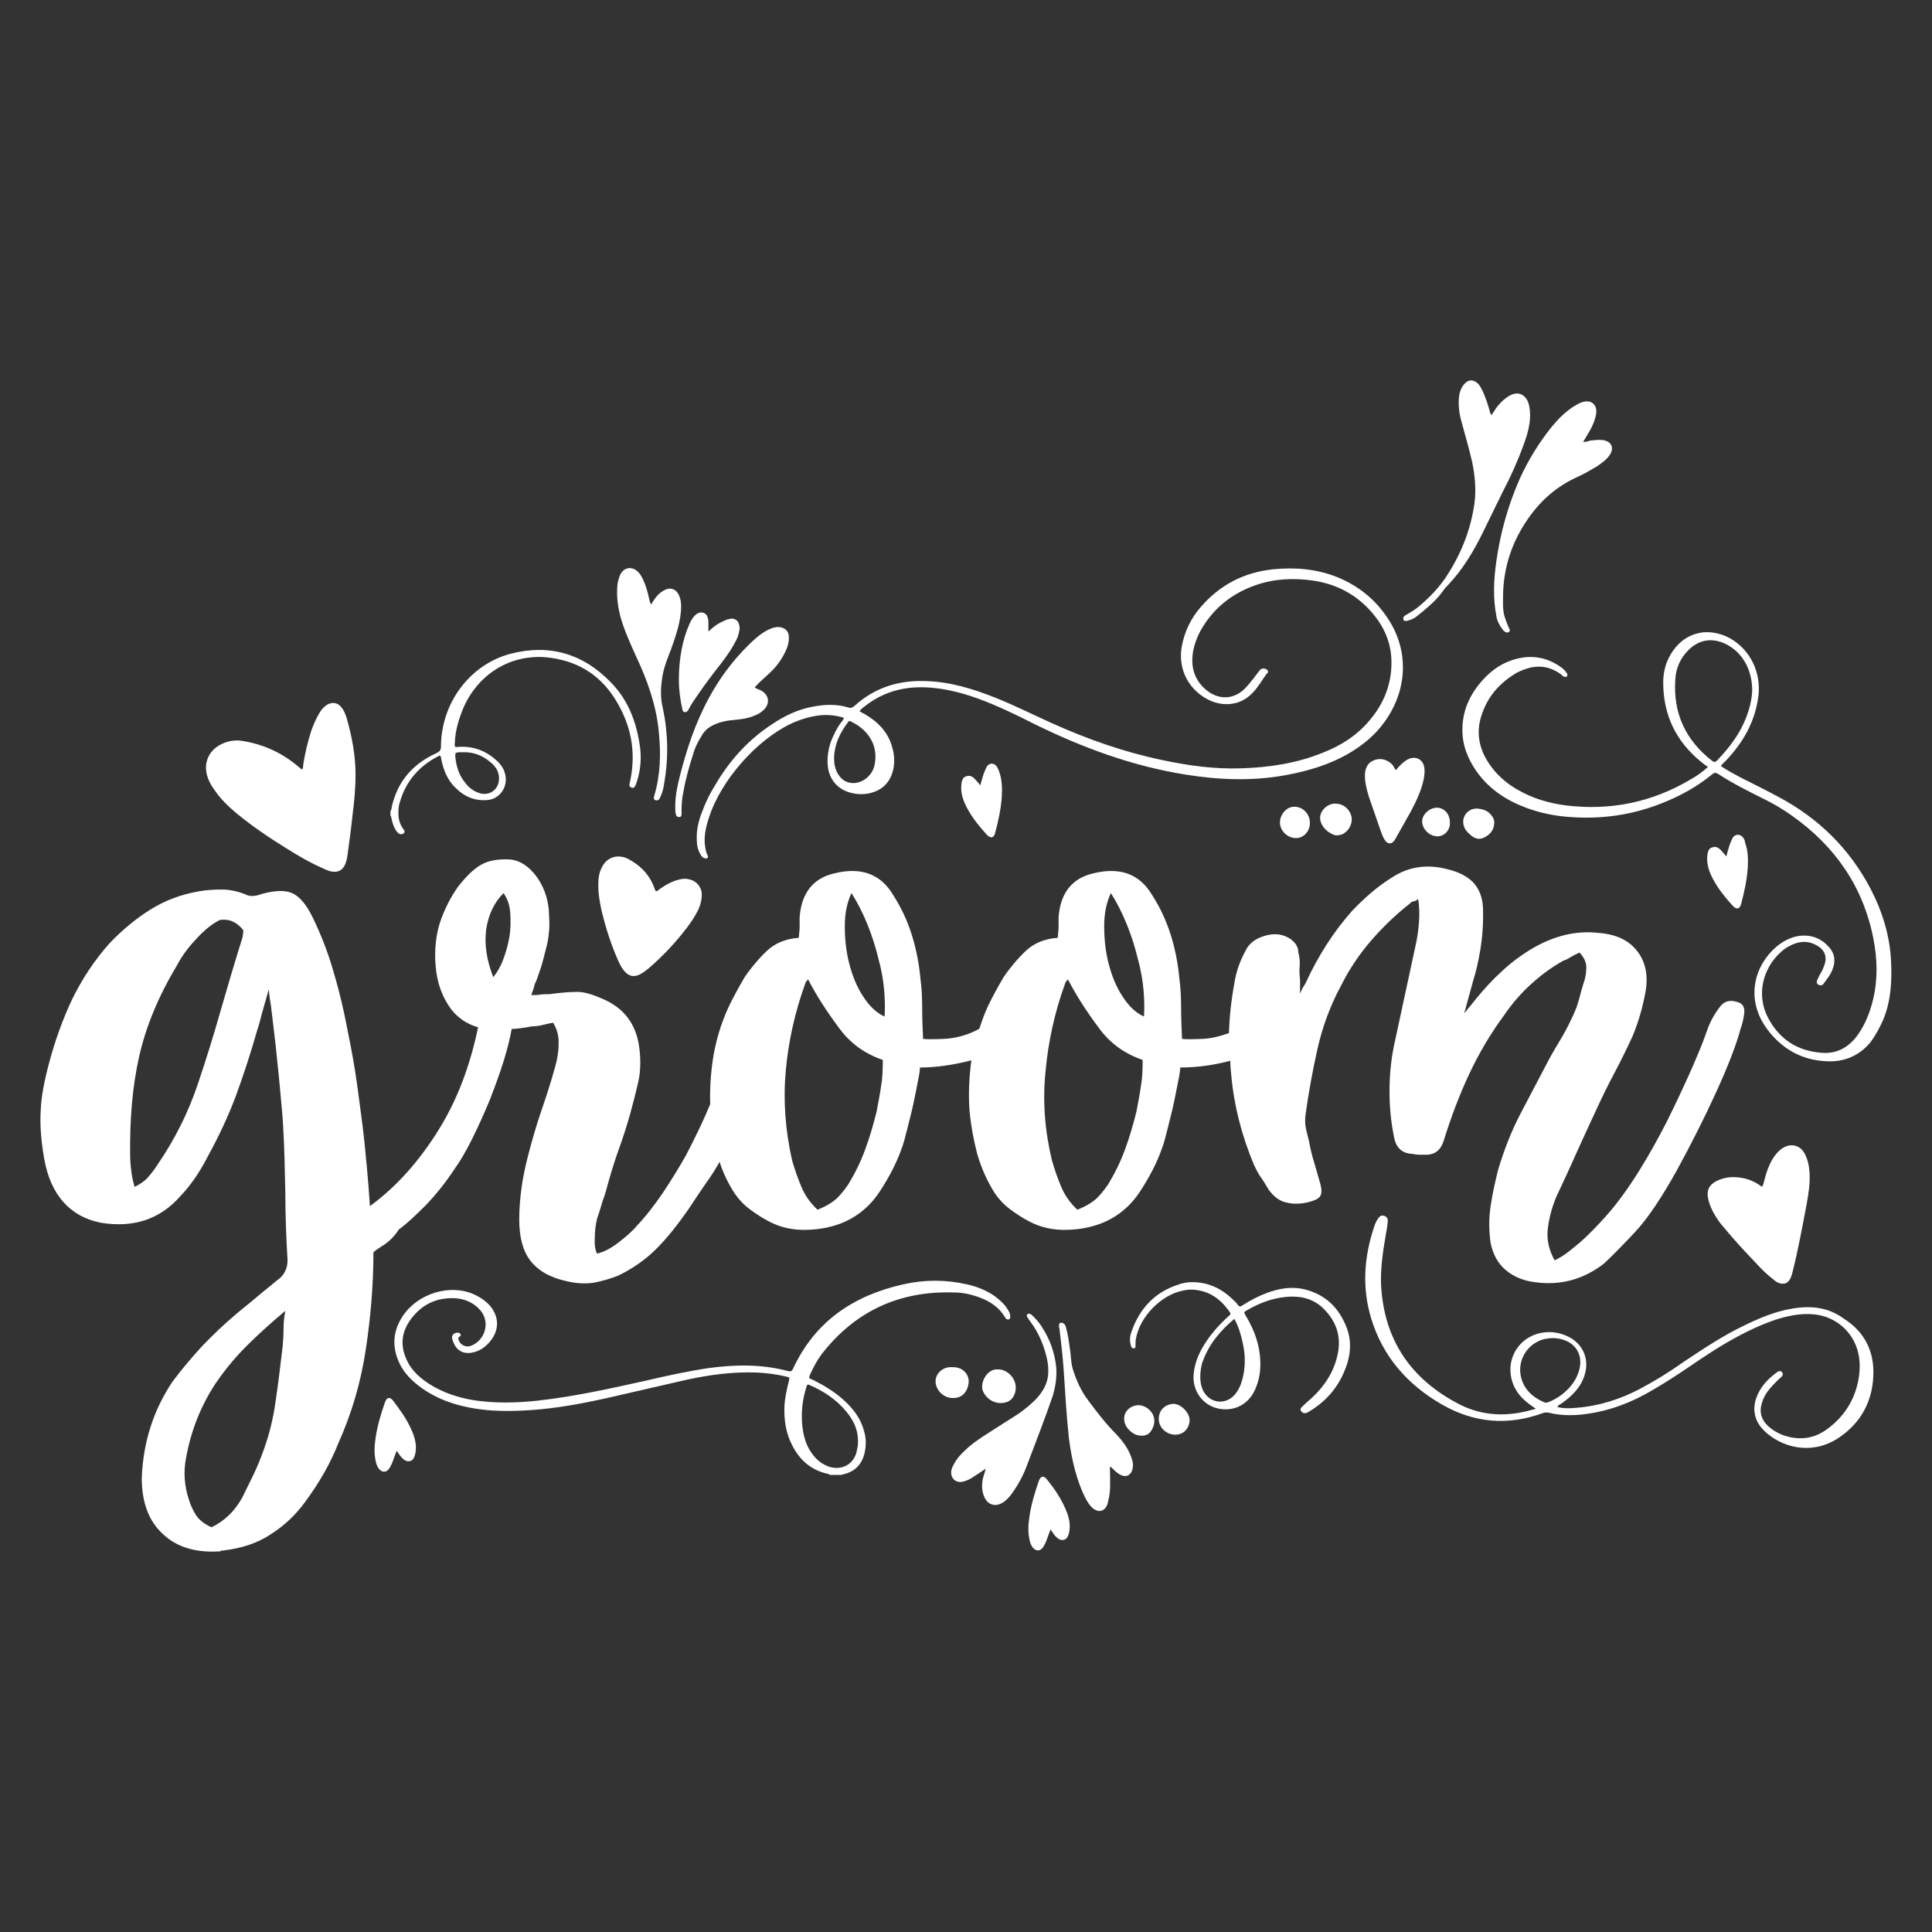 <?xml version="1.0" encoding="utf-8"?>
<!-- Generator: Adobe Illustrator 18.0.0, SVG Export Plug-In . SVG Version: 6.00 Build 0)  -->
<!DOCTYPE svg PUBLIC "-//W3C//DTD SVG 1.1//EN" "http://www.w3.org/Graphics/SVG/1.1/DTD/svg11.dtd">
<svg version="1.1" id="Layer_1" xmlns="http://www.w3.org/2000/svg" xmlns:xlink="http://www.w3.org/1999/xlink" x="0px" y="0px"
	 viewBox="0 0 432 432" enable-background="new 0 0 432 432" xml:space="preserve">
<rect x="0" y="0" width="432" height="432" fill="#333333" stroke="none"/>
<path fill="#FFFFFF" d="M46.5,174c-1.2-3.2,0.1-6.3,3.2-7.7c1.5-0.7,3.1-0.9,4.7-0.6c4.7,0.8,8.8,2.7,12.4,5.8
	c0.2,0.2,0.4,0.3,0.6,0.5c0,0,0.1,0,0.2,0c0.2-0.3,0.2-0.7,0.2-1c0.4-2.6,1-5.1,1.8-7.6c0.5-1.4,1.1-2.8,1.9-4.1
	c0.4-0.7,0.9-1.2,1.6-1.7c1.2-0.7,2.4-0.5,3.2,0.5c0.6,0.7,0.9,1.5,1.2,2.4c1.2,4.2,2,8.4,2,12.7c0,3.1-0.3,6.2-0.7,9.3
	c-0.3,2.9-0.7,5.8-1.1,8.7c-0.1,0.7-0.2,1.3-0.5,2c-0.5,1.3-1.5,1.9-2.9,1.7c-0.7-0.1-1.4-0.4-2-0.7c-3-1.3-5.7-2.9-8.4-4.6
	c-3.9-2.4-7.7-5-11.2-7.9c-1.9-1.6-3.6-3.3-4.9-5.3C47.2,175.6,46.8,174.8,46.5,174z M383.6,264.2c-1.4,0.8-2,1.9-1.7,3.6
	c0.2,1.1,0.6,2.1,1.1,3.1c0.7,1.3,1.5,2.5,2.5,3.6c2.3,2.8,4.8,5.5,7.3,8.1c1.1,1.2,2.2,2.3,3.5,3.3c0.5,0.4,0.9,0.8,1.5,1
	c1.2,0.4,2.1,0,2.6-1.2c0.2-0.4,0.3-0.8,0.4-1.2c1.3-5.1,2.2-10.2,3.2-15.4c0.4-2.3,0.8-4.7,0.6-7.1c-0.1-1.4-0.4-2.8-1.1-4.1
	c-1-1.8-2.9-2.3-4.7-1.3c-0.7,0.4-1.2,0.9-1.7,1.5c-0.9,1.1-1.5,2.4-2,3.8c-0.4,1.1-0.6,2.3-1,3.4c-0.4,0-0.6-0.3-0.8-0.4
	c-0.9-0.6-1.8-1-2.8-1.3C388.1,263,385.8,263,383.6,264.2z M154.7,196.8c-0.8-0.3-1.6-0.4-2.5-0.2c-1.6,0.3-3.1,1.1-4.4,2
	c-0.4,0.2-0.6,0.6-1.1,0.7c-0.2-0.2-0.3-0.5-0.4-0.8c-0.9-2.5-2.6-4.5-4.9-5.9c-0.5-0.3-1-0.6-1.5-0.8c-2.3-0.8-4.4,0.1-5.4,2.3
	c-0.5,1-0.7,2.1-0.7,3.2c-0.1,2.3,0.3,4.5,0.8,6.7c0.9,3.6,2,7.1,3.5,10.5c0.4,0.9,0.8,1.8,1.4,2.5c1.1,1.4,2.4,1.6,3.9,0.7
	c0.7-0.4,1.3-0.9,1.9-1.4c3.1-2.7,5.9-5.7,8.4-9c0.9-1.2,1.7-2.4,2.4-3.8c0.6-1.3,0.9-2.6,0.8-4
	C156.6,198.2,155.9,197.3,154.7,196.8z M314.7,138.8c0.8-0.2,1.5-0.5,2.1-1c2-1.6,4-3.2,5.6-5.3c0.4-0.6,0.9-1.2,1.4-1.7
	c3.3-3.5,5.7-7.5,7.8-11.8c1.5-3,2.9-6,4.4-9c1.8-3.4,3.4-7,4.7-10.6c0.9-2.4,1.6-4.9,1.4-7.5c-0.1-0.8-0.2-1.5-0.5-2.2
	c-0.8-1.7-2.4-2.2-4.1-1.2c-1.2,0.7-2.2,1.7-3,2.8c-0.3,0.5-0.6,0.9-1,1.5c-0.3-0.3-0.3-0.6-0.4-0.9c-0.4-1.5-0.9-2.9-1.5-4.3
	c-0.3-0.6-0.6-1.3-1.1-1.8c-1-1-2.2-1-3.1,0.1c-0.8,0.9-1.1,2-1.2,3.2c-0.1,1.8,0.1,3.5,0.6,5.2c0.8,3,1.7,6,2.4,9.1
	c0.6,3,0.9,6,0.5,9.1c-0.8,5.7-2.8,10.9-5.9,15.8c-1.8,2.9-4.2,5.4-6.9,7.6c-0.8,0.6-1.6,1.1-2.5,1.6c-0.4,0.2-0.7,0.5-0.6,0.9
	C313.8,138.9,314.2,138.9,314.7,138.8z M334.6,125.4c-0.6,4.1-0.8,8.3,0,12.4c0.2,1.2,0.8,2.2,1.5,3.1c0.2,0.2,0.4,0.4,0.7,0.5
	c0.3,0.1,0.5,0,0.7-0.2c0.2-0.2,0.1-0.4,0-0.6c-0.4-0.8-0.7-1.6-1-2.5c-0.6-1.8-0.4-3.7-0.4-5.6c0.2-6,2.1-11.5,5.5-16.4
	c2.8-4.1,6.4-7.3,11-9.4c1.6-0.7,3.1-1.6,4.6-2.5c1-0.7,2-1.4,2.7-2.4c1.1-1.6,0.5-3.1-1.5-3.4c-0.9-0.1-1.8,0-2.7,0.1
	c-0.5,0.1-1.1,0.4-1.7,0.3c0.6-1,1.1-1.8,1.6-2.7c0.6-1.1,1.1-2.3,1.3-3.6c0.3-2-1.1-3.2-3-2.6c-0.8,0.2-1.5,0.7-2.2,1.1
	c-1.8,1.2-3.3,2.7-4.7,4.4c-2.9,3.6-5.3,7.5-7.2,11.7C337.2,113,335.5,119.1,334.6,125.4z M193.2,320c0.5,1.6,0.5,3.3,0.1,5
	c-0.6,2.4-2.1,4-4.5,4.6c-0.2,0.1-0.4,0-0.6,0.2c-0.9,0-1.7,0-2.6,0c-0.1-0.1-0.2-0.1-0.3-0.2c-3.9-0.8-6.5-3.1-8.2-6.5
	c-1.4-2.7-1.8-5.6-1.7-8.6c0.1-1.9,0.5-3.8,1-5.7c0.2-0.8,0.2-0.8-0.6-1c-2.2-0.5-4.3-0.8-6.6-0.9c-5.3-0.2-10.5,0.5-15.6,1.6
	c-5.8,1.3-11.6,2.7-17.4,4c-5.8,1.3-11.6,2.4-17.5,2.8c-5.8,0.4-11.5,0.3-17.1-1.4c-3-0.9-5.8-2.3-8.2-4.2c-1.9-1.5-3.5-3.3-4.4-5.6
	c-1.2-3-1.1-6,0.5-8.9c2.9-5.4,10-8.1,15.7-6.1c1.6,0.6,3.1,1.5,4.3,2.8c2.1,2.4,2.2,5.4,0.2,7.9c-1.1,1.4-2.5,2.4-4.4,2.7
	c-2.4,0.3-3.7-1.2-4.2-3.2c-0.2-0.7,0.5-1.4,1.3-1.3c0.3,0,0.5,0.1,0.6,0.4c0.1,0.3-0.1,0.4-0.3,0.5c-0.2,0.1-0.2,0.2-0.2,0.4
	c0.1,1.2,1.4,2,2.6,1.7c3.3-1.1,4.6-5.2,2.4-7.9c-1.4-1.7-3.3-2.6-5.5-2.8c-4.5-0.3-8,1.5-10.5,5.2c-2.1,3.2-1.9,6.5,0.1,9.8
	c1.1,1.7,2.6,3,4.3,4.1c3.1,2,6.5,3.1,10.1,3.7c4.7,0.7,9.4,0.6,14.1,0.1c8.2-0.9,16.3-2.7,24.4-4.5c4.7-1.1,9.3-2.1,14-2.8
	c6-0.8,11.9-0.9,17.8,0.7c0.5,0.1,0.8,0,1-0.5c4.9-10.6,13.5-16.4,24.6-18.9c4.8-1.1,9.6-1.1,14.4,0c2.2,0.5,4.2,1.3,6.1,2.6
	c1.2,0.9,2.3,1.9,3,3.1c0.3,0.5,0.5,0.9,0.5,1.5c0,0.3,0,0.5-0.3,0.6c-0.3,0.1-0.5,0-0.7-0.2c-0.1-0.1-0.1-0.2-0.2-0.3
	c-1.3-2.2-3.3-3.5-5.7-4.4c-1.9-0.7-3.8-1.1-5.7-1.1c-12.1-0.4-22,4.1-29.5,13.7c-1,1.3-1.8,2.8-2.5,4.3c-0.6,1.3-0.5,1.1,0.6,1.6
	c2.4,1.2,4.7,2.6,6.7,4.4C190.8,315,192.5,317.2,193.2,320z M189.3,315.7c-2.3-2.8-5.2-4.7-8.5-6.1c-0.1,0-0.1,0-0.2,0
	c-0.2,0.1-0.2,0.4-0.3,0.6c-0.9,2.8-1.2,5.7-0.9,8.7c0.2,1.7,0.6,3.4,1.4,4.9c1,1.8,2.3,3.3,4.4,4.1c2.8,1,5.5-0.3,6.3-3.1
	c0.1-0.5,0.2-1,0.3-1.5C192.1,320.3,191.1,317.9,189.3,315.7z M87.7,183.7c-0.1-0.5-0.2-1-0.4-1.4c0-0.3,0-0.6,0-0.9
	c0.2-0.3,0.3-0.7,0.3-1c1.3-5.7,4.7-9.6,10-12c0.8-0.4,1-0.7,1-1.6c0.1-9.7,6.5-18.2,15.5-20.6c8.8-2.3,16.4,0,22.6,6.5
	c3.7,3.8,5.5,8.5,6.3,13.6c0.5,2.9,0.3,5.7-0.6,8.5c-0.1,0.3-0.2,0.5-0.3,0.8c-0.2,0.4-0.4,0.7-0.9,0.5c-0.5-0.2-0.5-0.5-0.4-1
	c0.1-0.3,0.1-0.6,0.2-0.9c1.2-6.2,0.1-11.9-3.1-17.3c-3.3-5.6-8.2-8.9-14.7-9.8c-8.4-1.2-16,3.2-19.5,11c-1.1,2.6-1.9,5.2-2,8
	c-0.1,1,0,1,0.9,0.9c3.3-0.2,6.1,0.9,8.5,3.1c1.2,1.1,2,2.5,2,4.2c0,2.4-1.8,4.5-4.3,4.6c-2.7,0.2-5-0.8-6.9-2.7
	c-1.8-1.7-2.7-3.9-3.2-6.3c-0.1-0.3,0-0.7-0.3-0.9c-0.2-0.1-0.4,0.1-0.6,0.2c-4.2,2.2-7.1,5.6-8.4,10.2c-0.2,0.6-0.3,1.3-0.3,1.9
	c-0.1,1.5,0.2,2.9,1.1,4.1c0.2,0.2,0.4,0.5,0.1,0.9c-0.3,0.3-0.7,0.3-1.1,0.1C88.5,185.9,88,184.8,87.7,183.7z M101.8,169.1
	c0.2,2.2,0.8,4.2,2.2,5.9c0.9,1.2,2,2,3.4,2.4c1.9,0.5,3.7-0.6,4.1-2.5c0.3-1.6-0.2-2.9-1.3-4c-1.9-1.8-4.1-2.8-6.7-2.7
	c-0.3,0-0.6,0-0.8,0C101.8,168.3,101.8,168.3,101.8,169.1z M172.7,161.9c2.8-1.9,5.8-3.3,9.1-3.9c2.7-0.5,5.3-0.6,7.9,0.2
	c0.6,0.2,0.9,0,1.3-0.3c4.6-4.2,10.1-5.9,16.3-5.6c5.4,0.2,10.5,1.8,15.5,3.8c4.2,1.7,8.2,3.7,12.4,5.6c8,3.6,16.2,6.5,24.9,8.3
	c5.7,1.2,11.5,2,17.4,1.8c6.3-0.2,12.4-1.1,18.3-3.5c4.1-1.6,7.7-3.9,10.5-7.3c3.4-4,5.1-8.7,4.8-14c-0.2-3-1.2-5.7-2.9-8.2
	c-3.6-5.1-8.5-8.1-14.7-9c-4.4-0.6-8.7-0.4-12.9,1.1c-5.3,1.9-9.4,5.2-12.2,10.2c-1.1,2.1-1.8,4.3-1.8,6.6c0,2.8,1.2,5.1,3.4,6.8
	c2.9,2.2,6.3,1.8,8.7-0.9c1-1.1,1.9-2.3,2.8-3.5c0.3-0.4,0.6-0.7,1.2-0.6c0.3,0,0.6,0.2,0.8,0.5c0.2,0.3-0.1,0.5-0.3,0.7
	c-0.5,0.7-1,1.4-1.5,2.2c-0.5,0.7-1,1.4-1.6,2c-2.8,3-6.6,3-9.4,1.8c-4.7-2.1-7.3-6.8-6.5-11.9c0.6-3.5,2.1-6.6,4.4-9.2
	c4.3-4.9,9.6-7.6,16-8.3c4.9-0.5,9.7-0.1,14.3,1.7c4.7,1.9,8.5,4.9,11.3,9.1c4.9,7.2,4.6,16.1-0.6,23.3c-2.2,3.1-5.1,5.4-8.4,7.3
	c-4.3,2.4-8.8,3.7-13.6,4.6c-7.5,1.4-15,1.1-22.5-0.1c-11.9-1.9-23-6-33.8-11.3c-4.1-2.1-8.3-4.1-12.6-5.7
	c-4.5-1.6-9.1-2.7-13.9-2.5c-4.3,0.2-8.1,1.6-11.4,4.2c-0.4,0.3-0.8,0.6-1.2,1.1c0.4,0.3,0.8,0.5,1.2,0.7c2.9,1.7,5.2,4,6.1,7.4
	c0.5,1.7,0.6,3.4,0.2,5.1c-0.7,2.9-2.6,4.6-5.4,5.2c-1.5,0.3-2.9,0.2-4.3-0.2c-2.8-0.8-4.6-3-4.9-5.9c-0.2-1.9,0.1-3.7,0.7-5.5
	c0.6-1.5,1.3-3,2.3-4.3c0.2-0.3,0.5-0.5,0.6-1c-1.6-0.5-3.2-0.7-4.9-0.6c-2.4,0.2-4.7,0.9-6.9,1.9c-7.8,3.7-15.8,12.8-18.4,21.1
	c-0.7,2.1-1.2,4.3-0.8,6.6c0.1,0.6,0.2,1.2,0.5,1.7c0.1,0.2,0.2,0.4,0,0.6c-0.2,0.2-0.4,0.2-0.6,0.1c-0.5-0.1-0.8-0.5-1-0.9
	c-0.6-1-0.8-2.1-0.8-3.3c-0.1-2.1,0.4-4.2,1.2-6.2c0.8-2.2,1.8-4.2,3-6.1C163.1,170.1,167.3,165.4,172.7,161.9z M189.6,161.5
	c-1.8,2.4-3,4.9-3.1,7.9c0,1.3,0.2,2.6,0.9,3.7c0.8,1.3,1.9,2,3.5,2c2.1-0.1,4-1.6,4.6-3.8c1-4.2-1-7.9-5.1-9.9
	C190,161.1,189.8,161.2,189.6,161.5z M421.1,228c-0.8,1.8-1.7,3.5-2.9,5.1c-2.5,3-5.9,4.4-9.7,4.2c-5.5-0.2-10-2.7-13.3-7.1
	c-4.8-6.4-3.3-13.9,2-18.5c1.4-1.2,3.1-2.1,4.9-2.4c2.7-0.4,5,0.4,6.8,2.4c1.4,1.5,1.6,3.3,0.8,5.2c-0.4,1.1-1.2,2-1.9,3
	c-0.3,0.5-0.8,0.5-1.2,0.3c-0.4-0.3-0.5-0.6-0.2-1.2c0.3-0.6,0.6-1.3,1-1.9c0.1-0.2,0.2-0.4,0.3-0.7c1.2-2.6,0.2-4.4-2.3-5.4
	c-1.2-0.5-2.5-0.5-3.8-0.1c-1.2,0.4-2.3,1-3.3,1.9c-4.2,3.7-5.6,9.7-3,14.7c2.5,4.8,6.5,7.5,12,7.9c3.4,0.3,6.1-1.2,8.1-4
	c1.7-2.4,2.7-5,3.4-7.8c1.1-4.5,1-9.1,0.1-13.7c-2.3-11.7-8.6-20.7-18.2-27.5c-2.1-1.5-4.3-2.8-6.6-3.9c-3.4-1.7-6.8-3.4-10-5.5
	c-0.5-0.3-0.8-0.2-1.2,0.1c-3.4,2.8-7.2,4.9-11.3,6.5c-6.5,2.6-13.3,3.6-20.3,3.1c-3.5-0.2-6.9-0.9-10.1-2.1
	c-4.5-1.7-8.3-4.2-11.1-8.2c-2-2.9-3.2-6-3.1-9.6c0.1-4.2,1.8-7.7,4.5-10.7c2.3-2.6,5.2-4.4,8.6-5c3.3-0.6,6.4,0.2,9.1,2.2
	c0.5,0.4,0.9,0.8,1.2,1.3c0.1,0.2,0.1,0.4,0,0.6c-0.2,0.2-0.4,0.2-0.7,0.1c-0.2-0.1-0.4-0.2-0.5-0.4c-2.5-1.9-5.2-2.3-8.1-1.3
	c-0.6,0.2-1.3,0.5-1.9,0.8c-3.6,2.1-6.3,5-7.7,8.9c-1.5,3.9-1,7.7,1.3,11.2c1.6,2.5,3.8,4.5,6.4,6c3.4,2,7.1,3.1,11,3.6
	c9.9,1.2,19.2-0.7,27.8-5.8c1.4-0.8,2.7-1.7,3.9-2.8c-0.6-0.4-1.1-0.8-1.6-1.2c-5.6-4.6-8.4-10.5-8.4-17.7c0-2.6,0.7-5,2.2-7.1
	c1.6-2.3,3.8-3.7,6.6-4.1c2.2-0.2,4.2,0.3,6.1,1.3c4.5,2.5,7,7.6,6.4,12.8c-0.7,5.8-3.4,10.5-7.3,14.6c-0.4,0.4-0.8,0.7-1.1,1.2
	c1.5,1,3,1.8,4.5,2.6c2.8,1.4,5.6,2.8,8.4,4.3c9,4.8,15.9,11.6,20.6,20.6c2.5,4.8,4.1,9.9,4.5,15.3C423.1,219,422.9,223.6,421.1,228
	z M389.1,163.3c1.6-2.9,2.6-6.1,2.7-8.9c0-5.1-2.6-9.1-6.6-10.7c-2.9-1.1-5.5-0.5-7.7,1.7c-1.8,1.8-2.8,4.1-2.9,6.6
	c-0.5,7.5,2.3,13.5,8.2,18.1c0.5,0.4,0.8,0.3,1.2-0.1C385.9,168,387.7,165.8,389.1,163.3z M418.8,308.8c-0.5,5.1-2.9,9.3-7.1,12.3
	c-5.7,4.2-12.3,3-16.6-0.6c-1.5-1.3-2.6-2.8-2.8-4.9c-0.1-1.1,0.1-2.1,0.4-3c0.9-2.5,2.6-4.3,4.7-5.8c0.4-0.3,0.9-0.3,1.1,0.1
	c0.3,0.4,0.1,0.7-0.2,1c-0.8,0.7-1.6,1.5-2.3,2.3c-0.9,1-1.6,2.1-2,3.4c-0.7,2.1-0.2,3.9,1.5,5.4c1.6,1.4,3.5,2.2,5.6,2.5
	c2.7,0.4,5.2-0.3,7.4-1.9c4.1-3,6.5-7,7.2-12c0.2-1.7,0.2-3.4-0.2-5.1c-1.1-4.7-5-8.1-9.8-8.6c-3-0.3-5.9,0.3-8.7,1.2
	c-4.4,1.5-8.4,3.6-12.4,6c-2.9,1.8-5.7,3.7-8.5,5.6c-2.7,1.8-5.4,3.5-8.3,5.1c-4.8,2.6-9.9,4.2-15.3,4.6c-2.1,0.1-4.1,0-6.1-0.5
	c-0.5-0.1-1-0.1-1.5,0.1c-7.7,2.8-15.2,2.2-22.4-1.9c-7.7-4.4-13.3-10.7-15.9-19.3c-2.1-6.9-1.6-13.8,0.7-20.6
	c0.2-0.6,0.5-1.3,0.9-1.8c0.4-0.6,0.8-0.7,1.4-0.5c0.5,0.2,0.8,0.6,0.7,1.3c-0.1,1.1-0.3,2.2-0.5,3.3c-0.6,3.5-1.1,7-1,10.6
	c0.6,12.5,6.7,21.4,17.7,27c5.2,2.6,10.7,2.7,16.2,1.1c0.2,0,0.3-0.1,0.7-0.2c-0.7-0.5-1.3-0.9-1.8-1.3c-1.9-1.5-3.2-3.3-3.7-5.7
	c-0.9-4.4,1.7-8.6,6-9.8c2.2-0.6,4.5-0.4,6.6,0.6c3.3,1.5,4.9,4.9,3.9,8.4c-0.8,2.9-2.8,4.9-5.2,6.6c-0.3,0.2-0.7,0.3-1,0.8
	c1.4,0.4,2.9,0.3,4.2,0.2c5.1-0.4,9.9-1.9,14.4-4.3c3.4-1.8,6.6-3.8,9.7-6c4.5-3,9-6,13.9-8.3c3.3-1.6,6.7-3,10.4-3.6
	c4.1-0.7,8-0.3,11.4,2.2C417.3,298,419.4,302.8,418.8,308.8z M350.8,310.4c1.2-1.3,2-2.7,2.4-4.4c0.7-3.1-0.9-5.7-3.9-6.5
	c-0.7-0.2-1.3-0.3-2.1-0.3c-0.6,0-1.2,0.1-1.8,0.2c-3.8,0.9-6.2,4.7-5.3,8.5c0.7,2.9,2.7,4.6,5.3,5.7c0.3,0.1,0.6,0,0.9-0.1
	C348,312.8,349.5,311.8,350.8,310.4z M301.1,296.8c1,2.6,1,5.2,0.2,7.9c-1.5,4.8-4.3,8.4-8.7,11c-0.2,0.1-0.5,0.3-0.8,0.3
	c-0.4,0-0.7-0.2-0.9-0.5c-0.2-0.3-0.1-0.6,0.2-0.9c0.7-0.7,1.5-1.4,2.2-2c2.8-2.6,4.8-5.6,5.7-9.3c1.1-4.4-0.2-8.1-3.5-11.1
	c-2.3-2-5.1-2.5-8-2.2c-3.1,0.3-6,1.4-8.7,3c-0.7,0.4-0.7,0.4-0.3,1.1c2.2,3.6,3.5,7.5,3.3,11.8c-0.1,1.9-0.6,3.8-1.5,5.5
	c-1.7,3.1-5.1,4.4-8.5,3.4c-3.2-1-5.2-4.1-4.9-7.5c0.2-2.3,1-4.3,2.1-6.2c1.5-2.5,3.4-4.7,5.6-6.7c0.7-0.6,0.7-0.6,0.1-1.4
	c-1.9-2.6-4.3-4.3-7.6-4.6c-0.9-0.1-1.8,0-2.7,0.2c-4.8,1-9.5,5.8-10.4,10.7c-0.1,0.5-0.1,1.1-0.1,1.6c0,0.3,0,0.6-0.4,0.6
	c-0.3,0-0.5-0.2-0.6-0.5c-0.1-0.3-0.1-0.6-0.2-0.8c-0.1-0.8,0-1.7,0.3-2.4c1.8-5.2,5.2-8.9,10.6-10.6c0.5-0.2,1-0.3,1.6-0.4
	c0.5-0.1,1.1-0.1,1.4-0.1c3.7,0,6.6,1.5,9,3.8c0.4,0.4,0.9,0.8,1.2,1.3c0.3,0.4,0.6,0.4,1,0.1c1.7-1.1,3.6-2.1,5.5-2.8
	c2.7-1,5.5-1.5,8.4-0.8C296.5,289.5,299.4,292.5,301.1,296.8z M277.9,300.4c-0.4-1.9-0.9-3.7-1.9-5.5c-3.2,2.7-5.7,5.7-7.1,9.6
	c-0.2,0.5-0.3,1.1-0.4,1.7c-0.2,1.6-0.2,3.2,0.5,4.7c1.5,3,5.2,3.4,7.3,0.7c0.7-0.9,1.2-2,1.5-3.2
	C278.5,305.8,278.5,303.1,277.9,300.4z M236.2,306c-0.3-3.4-1.4-6.5-3.3-9.4c-0.5-0.8-1.2-1.6-1.9-2.3c-0.2-0.2-0.4-0.4-0.7-0.5
	c-0.2-0.1-0.4-0.1-0.6,0.1c-0.2,0.2-0.1,0.4,0,0.6c0.2,0.3,0.4,0.6,0.6,0.9c1.9,2.5,3.1,5.3,3.8,8.4c0.3,1.4,0.4,2.7,0.2,4.1
	c-0.3,2-1.4,3.6-2.7,5c-1.6,1.6-3.4,3-5.4,4.2c-2,1.3-4.1,2.6-6.1,3.9c-1.5,1-3,2-4.3,3.3c-1,0.9-1.9,1.9-2.5,3.1
	c-0.3,0.5-0.5,1-0.6,1.5c-0.2,1.6,1,2.8,2.6,2.4c0.9-0.2,1.7-0.6,2.4-1.1c0.8-0.5,1.7-1.1,2.7-1.8c-0.2,0.8-0.4,1.5-0.6,2.1
	c-0.3,1.3-0.3,2.7,0.2,4c0.8,2.1,2.7,2.6,4.5,1.3c0.7-0.5,1.3-1.2,1.8-1.9c1.3-1.8,2.4-3.8,3.2-5.9c2-5.3,4.1-10.6,5.9-15.9
	C236,310.1,236.3,308.1,236.2,306z M252.7,325.2c-0.7-1.7-1.8-3.1-3-4.4c-2.4-2.4-4.4-5-6.4-7.7c-1.6-2.1-2.6-4.4-3.4-6.9
	c-0.5-1.6-0.4-3.2-0.7-4.8c-0.2-1.5-0.4-3-0.8-4.4c-0.1-0.4-0.2-0.8-0.5-1c-0.2-0.2-0.5-0.3-0.8-0.2c-0.3,0.1-0.3,0.4-0.3,0.6
	c0,0.2,0,0.5,0.1,0.7c0.4,3.4,0.8,6.7,1,10.1c0.3,4.8,0.6,9.5,1.1,14.3c0.5,3.9,1.3,7.8,2.8,11.5c0.5,1.2,1,2.3,1.7,3.3
	c0.4,0.5,0.8,1,1.4,1.3c0.9,0.5,1.8,0.3,2.4-0.6c0.3-0.4,0.4-0.9,0.5-1.4c0.6-2.2,0.4-4.4,0.4-6.6c0-0.3-0.1-0.7,0.1-1.1
	c0.2,0.2,0.5,0.5,0.7,0.7c0.5,0.5,1.1,1,1.8,1.3c1,0.4,1.9,0,2.3-1c0.2-0.6,0.3-1.2,0.2-1.8C253.2,326.5,253,325.9,252.7,325.2z
	 M318.5,171.8c-0.2-2-2-2.9-3.7-2c-0.6,0.3-1.2,0.8-1.7,1.3c-0.3,0.3-0.6,0.7-1,1.1c-0.3-0.4-0.4-0.7-0.6-1c-0.9-1.2-2.6-1.8-4-1.3
	c-1.4,0.4-2.2,1.5-2.3,3.2c0,0.6,0,1.2,0.1,1.8c0.2,1.2,0.5,2.4,0.9,3.6c0.9,2.5,1.7,5,2.6,7.5c0.2,0.5,0.4,1.1,0.7,1.6
	c0.7,1.3,1.8,1.3,2.5,0c1.2-2.1,2.4-4.3,3.6-6.4c1.2-2.3,2.3-4.7,2.8-7.2C318.5,173.2,318.6,172.5,318.5,171.8z M142.2,146.7
	c2.5,5.3,4.5,10.8,5.1,16.8c0.5,4.9,0.4,9.7-1,14.4c0,0.1-0.1,0.3-0.1,0.4c0,0.3,0,0.5,0.3,0.6c0.3,0.1,0.6,0.1,0.8-0.1
	c0.2-0.2,0.3-0.5,0.4-0.7c0.4-0.9,0.7-1.9,0.8-2.9c1-5.6,0.9-11.3-0.3-16.9c-0.5-2-0.5-4.1-0.2-6.2c0.2-1.9,0.8-3.7,1.5-5.5
	c0.8-2,1.5-4.1,2.1-6.2c0.4-1.6,0.7-3.2,0.7-4.8c0-0.8-0.1-1.6-0.4-2.3c-0.6-1.6-2-2.1-3.4-1.3c-1,0.5-1.7,1.3-2.3,2.2
	c-0.2,0.3-0.4,0.6-0.6,1c-0.3-0.6-0.4-1-0.5-1.5c-0.3-1.4-0.7-2.8-1.3-4.1c-0.3-0.6-0.6-1.2-1.1-1.7c-1.4-1.4-3.3-1.1-4.1,0.8
	c-0.4,1-0.6,2-0.6,3c-0.1,2.1,0.2,4.1,0.7,6.1C139.6,141,140.9,143.8,142.2,146.7z M152,173.6c-0.6,2.4-1.1,4.8-1,7.3
	c0,0.5,0,0.9,0.2,1.4c0.1,0.3,0.4,0.4,0.7,0.4c0.3,0,0.5-0.2,0.5-0.6c0-0.3,0-0.6,0-0.9c0-1.4,0.1-2.8,0.4-4.1
	c0.5-2.9,1.3-5.7,2.2-8.5c0.4-1.5,1.1-2.8,1.9-4.1c0.5-0.9,1.2-1.6,2.1-2.1c1.2-0.7,2.6-1.1,4-1.3c1.9-0.2,3.8-0.3,5.5-1
	c0.8-0.3,1.6-0.7,2.2-1.3c1.6-1.5,1.3-3.5-0.7-4.5c-0.4-0.2-0.8-0.2-1.2-0.6c0.1-0.3,0.5-0.5,0.7-0.8c1-1,2.1-1.9,3.1-2.9
	c1.3-1.3,2.4-2.9,3.2-4.7c0.4-0.9,0.6-1.8,0.6-2.8c0-1.4-0.9-2.2-2.3-2.3c-0.9,0-1.7,0.3-2.5,0.7c-1.7,0.9-3.1,2.2-4.4,3.5
	c-3.5,3.5-6.4,7.4-8.7,11.7C155.4,161.8,153.5,167.7,152,173.6z M152.6,158.7c0.1,0.3,0.2,0.5,0.4,0.5c0.3,0.1,0.6,0,0.8-0.3
	c0.1-0.1,0.2-0.3,0.3-0.5c0.5-1,1.1-1.8,1.7-2.7c1.7-2.5,3.5-4.9,5.4-7.3c1-1.3,2-2.7,2.8-4.1c0.4-0.8,0.9-1.5,1.1-2.4
	c0.2-0.7,0.4-1.4,0.2-2.1c-0.2-1.1-1.1-1.7-2.2-1.4c-0.7,0.1-1.3,0.5-2,0.8c-1,0.5-1.8,1.2-2.7,2c0-0.8,0-1.4,0-2
	c0-1.2-0.4-2-1.2-2.2c-0.8-0.2-1.6,0.2-2.3,1.2c-0.6,0.8-0.9,1.8-1.3,2.7c-1.3,3.6-1.8,7.3-1.8,11.1
	C151.8,154.3,152.1,156.5,152.6,158.7z M87.9,313.2c-0.7-0.9-1.4-0.8-1.8,0.3c-0.9,2.6-1.7,5.2-2.1,7.9c-0.3,1.9-0.4,3.8,0.1,5.7
	c0.1,0.4,0.3,0.9,0.6,1.3c0.7,0.9,1.7,0.9,2.3,0c0.3-0.4,0.5-0.9,0.7-1.3c0.3-0.8,0.6-1.7,1-2.7c0.5,0.7,0.8,1.2,1.2,1.6
	c0.5,0.5,1.1,0.9,1.8,0.7c0.7-0.2,0.9-0.8,1.1-1.4c0.5-2,0-3.8-0.8-5.6C90.9,317.2,89.4,315.2,87.9,313.2z M220.6,171.5
	c-0.2,0.4-0.4,0.9-0.6,1.4c-0.3,0.8-0.5,1.7-0.8,2.7c-0.5-0.6-0.9-1.1-1.3-1.5c-0.5-0.5-1.1-0.8-1.9-0.5c-0.7,0.2-0.9,0.9-1,1.5
	c-0.3,2,0.3,3.8,1.2,5.5c1.2,2.3,2.8,4.2,4.5,6.1c0.8,0.8,1.5,0.7,1.8-0.4c0.7-2.6,1.3-5.3,1.5-8.1c0.1-1.9,0.1-3.8-0.6-5.7
	c-0.2-0.4-0.3-0.9-0.6-1.2C222.2,170.5,221.1,170.6,220.6,171.5z M389.7,187.2c-0.7-0.8-1.8-0.7-2.3,0.2c-0.2,0.4-0.4,0.9-0.6,1.4
	c-0.3,0.8-0.5,1.7-0.8,2.7c-0.5-0.6-0.9-1.1-1.3-1.5c-0.5-0.5-1.1-0.8-1.9-0.5c-0.7,0.2-0.9,0.9-1,1.5c-0.3,2,0.3,3.8,1.2,5.5
	c1.2,2.3,2.8,4.2,4.5,6.1c0.8,0.8,1.5,0.7,1.8-0.4c0.7-2.6,1.3-5.3,1.5-8.1c0.1-1.9,0.1-3.8-0.6-5.7
	C390.2,188,390,187.6,389.7,187.2z M234.1,330.8c-0.7-0.9-1.4-0.8-1.8,0.3c-0.9,2.6-1.7,5.2-2.1,7.9c-0.3,1.9-0.4,3.8,0.1,5.7
	c0.1,0.4,0.3,0.9,0.6,1.3c0.7,0.9,1.7,0.9,2.3,0c0.3-0.4,0.5-0.9,0.7-1.3c0.3-0.8,0.6-1.7,1-2.7c0.5,0.7,0.8,1.2,1.2,1.6
	c0.5,0.5,1.1,0.9,1.8,0.7c0.7-0.2,0.9-0.8,1.1-1.4c0.5-2,0-3.8-0.8-5.6C237.1,334.8,235.7,332.8,234.1,330.8z M223.1,306.2
	c-2.5-0.2-4.2,3.3-3.2,5.1c0.8,1.6,2.5,2.6,4.3,2.4c1.1-0.1,2-0.6,2.5-1.6C228.2,309,225.5,306.1,223.1,306.2z M216.6,309.1
	c0.1-1.6-1-3-2.6-3.3c-0.4-0.1-0.8-0.1-1.2-0.1c-1.9-0.1-3.5,1.3-3.6,3c-0.1,2,1.7,3.9,3.8,3.9C215.1,312.7,216.4,311.2,216.6,309.1
	z M262.4,313.9c-1.9,0.1-3.3,1.4-3.3,3.4c0,1.9,1.7,3.5,3.7,3.5c1.8,0,3.1-1.3,3.2-3.2C266,315.8,264,313.9,262.4,313.9z
	 M254.7,314.2c-2.1,0-3.6,1.6-3.3,3.5c0.2,1.6,1.9,3.2,3.5,3.3c0.9,0.1,1.8-0.1,2.4-0.9c0.8-1.2,1.1-2.5,0.5-3.8
	C257.1,315,255.9,314.3,254.7,314.2z M298.6,179.7c-0.1,0-0.3,0-0.4,0c-1.7,0.2-3.7,2.1-2.8,4.3c0.5,1.2,1.5,2.1,2.7,2.6
	c0.6,0.3,1.2,0.2,1.9,0c1.5-0.6,2.5-2.3,2.2-4C301.8,180.9,300.4,179.7,298.6,179.7z M286.2,183.9c0,1.9,1.7,3.5,3.6,3.5
	c1.7,0,3.1-1.5,3.1-3.4c0-2-1.6-3.7-3.6-3.6C287.7,180.4,286.2,182.1,286.2,183.9z M331.8,187.3c1.3-0.6,2.2-1.6,2.3-3.1
	c0.1-0.8-0.2-1.4-0.7-2c-0.8-1-1.9-1.3-3.1-1.4c-2-0.1-3.6,1.8-3,3.8c0.2,0.8,0.7,1.4,1.3,1.9C329.5,187.4,330.6,187.9,331.8,187.3z
	 M321.4,187c1.6,0,2.9-1.4,2.8-3.1c0-1.9-1.3-3.3-2.9-3.3c-1.7,0-3.4,1.6-3.3,3.2C318.1,185.5,319.7,187,321.4,187z M85.3,278.7
	c-1.2,0.8-1.8,1.2-1.8,1.4c0,7.1-0.6,14.3-1.7,21.6c-1.1,7.3-3.1,14.2-6.1,20.9c-1.8,4.6-4.3,8.9-7.3,13c-2.2,3.1-4.9,5.6-7.9,7.5
	c-3,2-6.5,3.1-10.6,3.6c-0.3,0-0.5,0-0.5,0.1c-0.1,0.1-0.2,0.1-0.5,0.1c-5.3,0.3-9.5-1-12.6-4c-3.1-2.9-4.6-7.1-4.6-12.4
	c0.3-8,2.6-15.2,6.9-21.6c2.1-2.8,4.3-5.4,6.6-7.9c2.3-2.4,4.8-4.8,7.4-7c1.5-1.3,3.1-2.5,4.6-3.8c1.5-1.3,3.1-2.5,4.6-3.8
	c1.7-1.1,2.5-2.7,2.5-4.6c-0.3-5-0.5-10.1-0.5-15.1c-0.1-5-0.2-10.1-0.5-15.1c-0.1-2.1-0.4-4.9-0.7-8.3c-0.3-3.4-0.7-6.7-1-9.9
	c-0.4-3.2-0.7-6-1-8.4c-0.4-2.4-0.5-3.6-0.5-3.8c-0.4,1.4-0.8,2.9-1.3,4.6s-0.8,3.2-1.3,4.6c-1.5,5.3-3.1,10.1-4.7,14.5
	c-1.6,4.3-3.7,8.9-6.4,13.8c-1.8,3.5-3.8,6.4-6.1,8.8c-4.6,5.2-10.5,7.1-17.8,5.9c-3.5-0.7-6.3-2.3-8.4-4.7
	c-2.1-2.4-3.5-5.6-4.2-9.5c-0.7-4-1-7.6-0.8-10.8c0.1-3.1,0.8-6.7,1.9-10.8c1.3-4.9,3-9.6,5.1-14.1c2.2-4.5,5-8.8,8.5-12.7
	c2.8-2.9,5.8-5.4,9-7.4c3.2-2,6.8-3.4,10.9-4.1c1.7-0.3,3.4-0.4,5.1-0.4c1.7,0,3.5,0.4,5.1,1c1,0.6,2.2,0.6,3.8,0
	c2.9-0.8,5.2-0.9,6.8-0.2c1.6,0.7,3.1,2.4,4.5,5.2c2,4.1,3.6,8.2,4.8,12.5c1.3,4.3,2.3,8.6,3.1,12.9c0.8,3.9,1.6,8.1,2.2,12.6
	c0.6,4.5,1.2,8.7,1.6,12.6c0.4,3.9,0.7,7.2,0.9,9.8c0.2,2.7,0.3,4.1,0.3,4.4c5.9-4.3,11-10,15.4-17.1c4.1-6.6,7-14.2,8.8-22.9
	c-2.5-0.7-4.5-2.1-6-4c-2-2.7-3.2-5.9-3.5-9.8c-0.3-3.6,0.1-6.9,1-9.7c1-2.9,2.3-5.5,4-7.9c1.7-2.2,3.4-3.9,5.1-4.9
	c1.7-1,4-1.4,6.8-1.2c2.1,0.3,3.9,1.5,5.6,3.7c1.6,2.2,2.5,4.6,2.8,7.4c0.1,1.8,0.2,3.3,0.1,4.5c-0.1,1.2-0.2,2.3-0.5,3.5
	c-0.3,1.1-0.6,2.3-0.9,3.5c-0.3,1.2-0.8,2.6-1.4,4.3c-0.3,0.6-0.5,1.1-0.6,1.6c-0.1,0.5-0.4,1.1-0.6,1.8c0.7,0,1.4,0,2-0.1
	c0.6-0.1,1.3-0.1,2-0.1c2.4-0.3,4.3-0.5,5.9-0.5c1.5-0.1,3.4,0.4,5.7,1.4c5.2,2.1,8,5.9,8.6,11.5c0.3,2.7,0.2,5.1-0.3,7.3
	c-0.5,2.2-1.1,4.6-1.8,7.1c-0.8,2.8-1.6,5.3-2.4,7.5c-0.8,2.2-1.6,4.7-2.4,7.5c-0.4,1.5-0.8,3-1.3,4.3c-0.4,1.3-0.8,2.7-1.3,4.1
	c-0.3,1.3-0.5,2.7-0.5,4.3c-0.1,1.6,0.1,2.8,0.5,3.5c1.4-0.3,3-1.1,4.7-2.4c1.7-1.3,3.1-2.5,4.1-3.7c2.1-2.2,4.1-4.8,6-7.6
	c1.9-2.9,3.6-5.6,5.1-8.3c2.2-4.2,4-8,5.4-11.4c-0.1-3.3,0.1-6.6,0.6-10c0.6-4,1.8-8,3.5-11.7c1-2.1,2.2-4.3,3.6-6.7
	c1.5-2.2,3.2-4.2,5-5.9c1.8-1.7,4.2-2.7,7.1-2.9c0.1-1,0.2-1.8,0.2-2.5c0-0.7,0-1.4,0-2.1c0.4-5.4,3-8.7,7.7-9.8
	c6-1.5,10.4,0.1,13.2,4.8c1.8,2.8,3.2,5.8,4.2,9c1,3.2,1.6,6.4,1.9,9.6c0.3,2.2,0.4,4.5,0.4,6.7c0,2.2,0.1,4.5,0.2,6.9
	c0.7,0.1,2.2,0.1,4.6,0c2.4-0.1,4.7-0.7,6.9-1.7c0.4-0.2,0.8-0.4,1.1-0.6c0.5-1.6,1.1-3.2,1.8-4.8c1-2.1,2.2-4.3,3.6-6.7
	c1.5-2.2,3.2-4.2,5-5.9c1.8-1.7,4.2-2.7,7.1-2.9c0.1-1,0.2-1.8,0.2-2.5c0-0.7,0-1.4,0-2.1c0.4-5.4,3-8.7,7.7-9.8
	c6-1.5,10.4,0.1,13.2,4.8c1.8,2.8,3.2,5.8,4.2,9c1,3.2,1.6,6.4,1.9,9.6c0.3,2.2,0.4,4.5,0.4,6.7c0,2.2,0.1,4.5,0.2,6.9
	c0.7,0.1,2.2,0.1,4.6,0c2-0.1,4-0.6,5.9-1.3c0.1-3.6,0.5-7.3,1.2-11.1c0.4-2.7,1.3-5.1,2.5-7.3c0.8-1.7,2.3-2.8,4.5-3.4
	c2.2-0.6,4-0.3,5.6,0.8c1.1,0.8,1.7,1.8,1.7,2.9c0.3,1.1,0.4,2.2,0.3,3.2c-0.1,1,0,2.1,0.1,3.2v2.9c0.3-0.7,0.5-1.2,0.7-1.5
	c0.2-0.3,0.4-0.6,0.5-0.8c2.8-6.1,6.3-11.6,10.5-16.3c2.7-2.8,5.4-5.2,8.4-7.1c3.9-2.7,8.2-3.4,13-2.1c2.4,0.6,4.2,1.5,5.6,2.9
	c1.3,1.4,2.1,3.3,2.2,5.7c0.1,3.2-0.1,6.4-0.6,9.4c-0.4,2.4-0.9,4.7-1.6,6.9c-0.6,2.2-1.3,4.7-2,7.3c0.6-0.7,1-1.3,1.4-1.7
	c0.3-0.4,0.7-0.9,1.2-1.5c1.8-2.2,3.7-4.3,5.8-6.2c2-1.9,4.3-3.6,6.8-5.1c2.4-1.4,4.8-2.4,7.2-3c2.4-0.6,5-0.8,7.6-0.5
	c3.9,0.3,6.8,1.6,8.7,4.1c1.9,2.4,2.5,5.6,1.8,9.3c-0.6,3.2-1.5,6.5-2.9,9.8c-1.3,2.8-2.6,5.5-4,8.1c-1.4,2.6-2.7,5.3-4,8.1
	c-1.5,3.2-3,6.5-4.5,9.8c-1.5,3.4-3,6.6-4.5,9.8c-1,2.4-1.6,4.7-1.9,7.1c-0.3,2.4,0.2,4.7,1.5,7.1c0.1,0,0.7-0.3,1.7-0.9
	c1-0.6,2.3-1.7,4-3.1c1.7-1.5,3.7-3.5,6-6.1c2.3-2.6,4.8-6,7.4-10.2c2.1-3.4,4-6.8,5.9-10.5c1.8-3.6,3.4-7,4.8-10.1
	c1.4-3.1,2.5-5.7,3.4-8c0.8-2.2,1.3-3.6,1.5-4c0.6-1.3,1.3-2.5,2.3-3.8c1-1.3,2.3-1.6,4-1c1.1,0.3,1.6,1.2,1.4,2.6
	c-0.2,1.5-0.5,2.5-0.7,3c-1.1,4.1-3,8.9-5.6,14.6c-2.6,5.7-5.5,11.4-8.7,17.3c-3.4,6.1-6.5,10.8-9.5,14c-3,3.2-5.3,5.5-6.8,6.9
	c-4.6,3.6-9.8,5-15.5,4.2c-2.5-0.3-4.7-1.2-6.5-2.7c-1.8-1.5-2.9-3.6-3.4-6.1c-0.4-2.8-0.4-5.5,0-8.2c0.4-2.7,1-5.4,1.7-8.2
	c1.3-4.3,2.9-8.5,5-12.5c2.1-4,4.2-8,6.3-12c0.8-1.5,1.7-3,2.6-4.5c0.9-1.5,1.7-3,2.4-4.5c0.7-1.4,1.3-2.8,1.7-4.3
	c0.4-1.5,0.8-3,1.3-4.5c0.3-1,0.4-2,0.4-3c0-1-0.5-2.1-1.5-3.2c-0.7,0.3-1.3,0.6-1.8,0.9c-0.5,0.3-1.1,0.7-1.8,0.9
	c-2.7,1.5-5.1,3.3-7.3,5.3c-2.2,2-4.2,4.3-5.9,6.8c-3.1,4.2-5.7,8.6-7.9,13.3c-2.2,4.7-4,9.5-5.6,14.6c-0.6,2.1-1.7,3.2-3.6,3.4
	c-0.7,0-1.3,0-1.9,0c-0.6,0-1.1-0.1-1.7-0.2c-2.2-0.1-3.6-1.4-4-3.8c-0.7-3.4-1-6.7-1-10.2c0-3.4,0.3-6.8,1-10.2l5-23.2
	c0.3-1.5,0.5-3.1,0.6-4.6c0.1-1.5,0.1-3.2-0.2-5c-0.3,0.3-0.6,0.5-0.9,0.5c-0.4,0.1-0.7,0.2-0.9,0.5c-3.2,2.5-6.1,5.3-8.7,8.3
	c-2.6,3-4.9,6.4-6.8,10.2c-2.4,4.5-4.1,9.1-5.2,14c-1.1,4.9-2,9.8-2.7,14.9c-0.1,1-0.1,2,0.1,2.9c0.2,1,0.5,2,0.7,2.9
	c0.3,1.7,0.7,3.3,1.2,4.9c0.5,1.6,0.9,3.2,1.4,4.9c0.3,1.3,0.2,2.1-0.2,2.6c-0.4,0.5-1.3,0.9-2.5,1.2c-1.7,0.4-3.3,0.5-4.9,0.1
	c-1.6-0.3-3-1.4-4.1-3c-0.6-1-1.1-1.9-1.7-2.7c-0.6-0.8-1-1.7-1.5-2.7c-2.8-6.7-4.5-13.4-5.1-20.2c-0.1-1-0.2-2-0.2-3.1
	c-3.8,1-7.5,1.5-11.2,1.5c0,0.4-0.1,1.4-0.4,2.8c-0.3,1.5-0.6,3.1-1,5c-0.4,1.9-0.9,3.8-1.4,5.8c-0.5,2-0.9,3.6-1.4,4.8
	c-1.1,3.1-2.7,6.1-4.7,9.2c-2,3.1-4.6,5.4-7.9,6.9c-2.5,1.1-5.3,1.7-8.4,1.8c-3.1,0.1-5.9-0.5-8.4-1.8c-1.4-0.7-2.8-1.6-4.3-2.7
	c-1.5-1.1-2.6-2.3-3.5-3.6c-1.8-2.8-3.1-5.8-4-8.9c-0.8-3.1-1.4-6.3-1.7-9.5c-0.3-3.8-0.1-7.6,0.4-11.4c-3.9,1-7.8,1.6-11.5,1.6
	c0,0.4-0.1,1.4-0.4,2.8c-0.3,1.5-0.6,3.1-1,5c-0.4,1.9-0.9,3.8-1.4,5.8c-0.5,2-0.9,3.6-1.4,4.8c-1.1,3.1-2.7,6.1-4.7,9.2
	c-2,3.1-4.6,5.4-7.9,6.9c-2.5,1.1-5.3,1.7-8.4,1.8c-3.1,0.1-5.9-0.5-8.4-1.8c-1.4-0.7-2.8-1.6-4.3-2.7c-1.5-1.1-2.6-2.3-3.5-3.6
	c-1.5-2.3-2.6-4.6-3.4-7.1c-0.9,1.6-1.9,3.2-3,4.7c-1.2,1.7-2.5,3.7-3.9,5.8c-2,2.9-4.2,5.8-6.8,8.5c-2.6,2.7-5.6,4.8-8.9,6.4
	c-1.7,0.7-3.5,1.2-5.4,1.6c-2,0.3-4,0.2-6.1-0.3c-3.8-0.8-6.5-2.4-8.2-4.6c-1.7-2.2-2.5-5.3-2.5-9.2c0-2.4,0.2-4.7,0.5-7
	c0.3-2.3,0.8-4.6,1.4-7c1-3.9,2-7.3,3-10.2c1-2.9,2.1-6.2,3.2-10.2c0.4-1.5,0.7-3.1,0.7-4.8c0.1-1.7-0.3-3.3-1.2-4.8
	c-0.8,0.1-1.6,0.3-2.4,0.5c-0.8,0.2-1.6,0.3-2.4,0.3c-1.5,0.3-2.9,0.5-4.5,0.6c-0.3,1.9-0.9,4.2-1.7,6.9c-0.9,2.9-2,5.9-3.2,9
	c-1.3,3.1-2.6,6-4,8.8c-1.4,2.8-2.7,5-3.8,6.5c-2.1,3.2-4.3,5.9-6.5,8.2c-2.2,2.2-4.2,4.1-6,5.4C87.9,276.9,86.5,278,85.3,278.7z
	 M246.9,207.1c0,2.9,0.3,5.7,1,8.4c0.7,2.7,1.7,5.2,3.1,7.3c1.4,2.2,3,3.7,4.8,4.5c0.1-1.7,0.1-3.6-0.1-5.9
	c-0.2-2.2-0.6-4.6-1.3-7.1c-0.6-2.5-1.4-5-2.4-7.5c-1-2.5-2.2-4.9-3.6-7.1C247.4,201.8,246.9,204.2,246.9,207.1z M235.2,259.4
	c0.6,2.1,1.3,4.1,2.1,6c0.8,1.9,2,3.6,3.6,5.1c1.5-0.6,2.8-1.3,3.8-2.1c1-0.8,2-2,3.1-3.6c1.5-2.5,2.8-5.1,3.8-7.9
	c1-2.7,1.8-5.5,2.5-8.3c0.4-2.2,0.8-4.1,1-5.7c0.3-1.5,0.4-3.5,0.4-5.9c-4.1-1.4-7.4-3.8-9.9-7.3c-2.6-3.5-4.9-7-6.8-10.7
	c-0.4,0.4-0.6,0.7-0.6,0.8c-2.4,6.6-3.8,13.1-4.4,19.6C233.1,246.1,233.6,252.7,235.2,259.4z M188.9,207.1c0,2.9,0.3,5.7,1,8.4
	c0.7,2.7,1.7,5.2,3.1,7.3c1.4,2.2,3,3.7,4.8,4.5c0.1-1.7,0.1-3.6-0.1-5.9c-0.2-2.2-0.6-4.6-1.3-7.1c-0.6-2.5-1.4-5-2.4-7.5
	c-1-2.5-2.2-4.9-3.6-7.1C189.4,201.8,188.9,204.2,188.9,207.1z M177.1,259.4c0.6,2.1,1.3,4.1,2.1,6c0.8,1.9,2,3.6,3.6,5.1
	c1.5-0.6,2.8-1.3,3.8-2.1c1-0.8,2-2,3.1-3.6c1.5-2.5,2.8-5.1,3.8-7.9c1-2.7,1.8-5.5,2.5-8.3c0.4-2.2,0.8-4.1,1-5.7
	c0.3-1.5,0.4-3.5,0.4-5.9c-4.1-1.4-7.4-3.8-9.9-7.3c-2.6-3.5-4.9-7-6.8-10.7c-0.4,0.4-0.6,0.7-0.6,0.8c-2.4,6.6-3.8,13.1-4.4,19.6
	C175.1,246.1,175.6,252.7,177.1,259.4z M110.3,218.5c0.8-1,1.6-2.3,2.2-3.9c0.6-1.6,1.1-3.3,1.4-5.1c0.3-1.8,0.3-3.6,0.2-5.3
	c-0.1-1.7-0.6-3.2-1.5-4.5c-2.1,2.1-3.4,4.8-3.9,8.2C108.3,211.2,108.8,214.7,110.3,218.5z M54.4,208c-1.4-1.8-3.1-2.6-5.2-2.3
	c-1.5,0.7-3.2,2-5,3.9c-1.8,1.9-3.4,3.9-4.6,6.2c-4.2,7-7,13.8-8.5,20.5c-1.5,6.7-2.1,14-2,22c0,1.1,0.1,2.4,0.3,3.9
	c0.2,1.5,0.5,2.5,0.7,3.2c1.4-0.7,2.5-1.5,3.2-2.4c0.8-0.9,1.5-1.9,2.2-3c3.6-5.3,6.6-11.2,8.8-17.8c2-5.9,3.6-11.2,5-16.1
	c1.4-4.9,3-10.3,4.8-16.1c0.1-0.3,0.2-0.6,0.2-0.9C54.4,208.6,54.4,208.3,54.4,208z M63.8,293.1c-3.2,2.7-6.1,5.3-8.7,7.9
	c-2.6,2.6-4.9,5.4-7,8.5c-3.2,4.9-5.4,10.4-6.5,16.5c-0.3,1.5-0.4,3.1-0.3,4.6c0.1,1.5,0.4,3.1,0.9,4.6c0.4,1.4,1,2.6,1.7,3.7
	c0.7,1,1.8,1.9,3.4,2.6c2.9-1.4,5.2-3.6,6.9-6.7c0.8-1.7,1.7-3.4,2.5-5.1c0.8-1.7,1.6-3.6,2.3-5.6c1.3-3.6,2.2-7.4,2.7-11.3
	c0.6-3.9,1-7.8,1.5-11.7c0.1-1.3,0.2-2.5,0.2-3.8C63.4,296,63.5,294.6,63.8,293.1z"/>
</svg>

